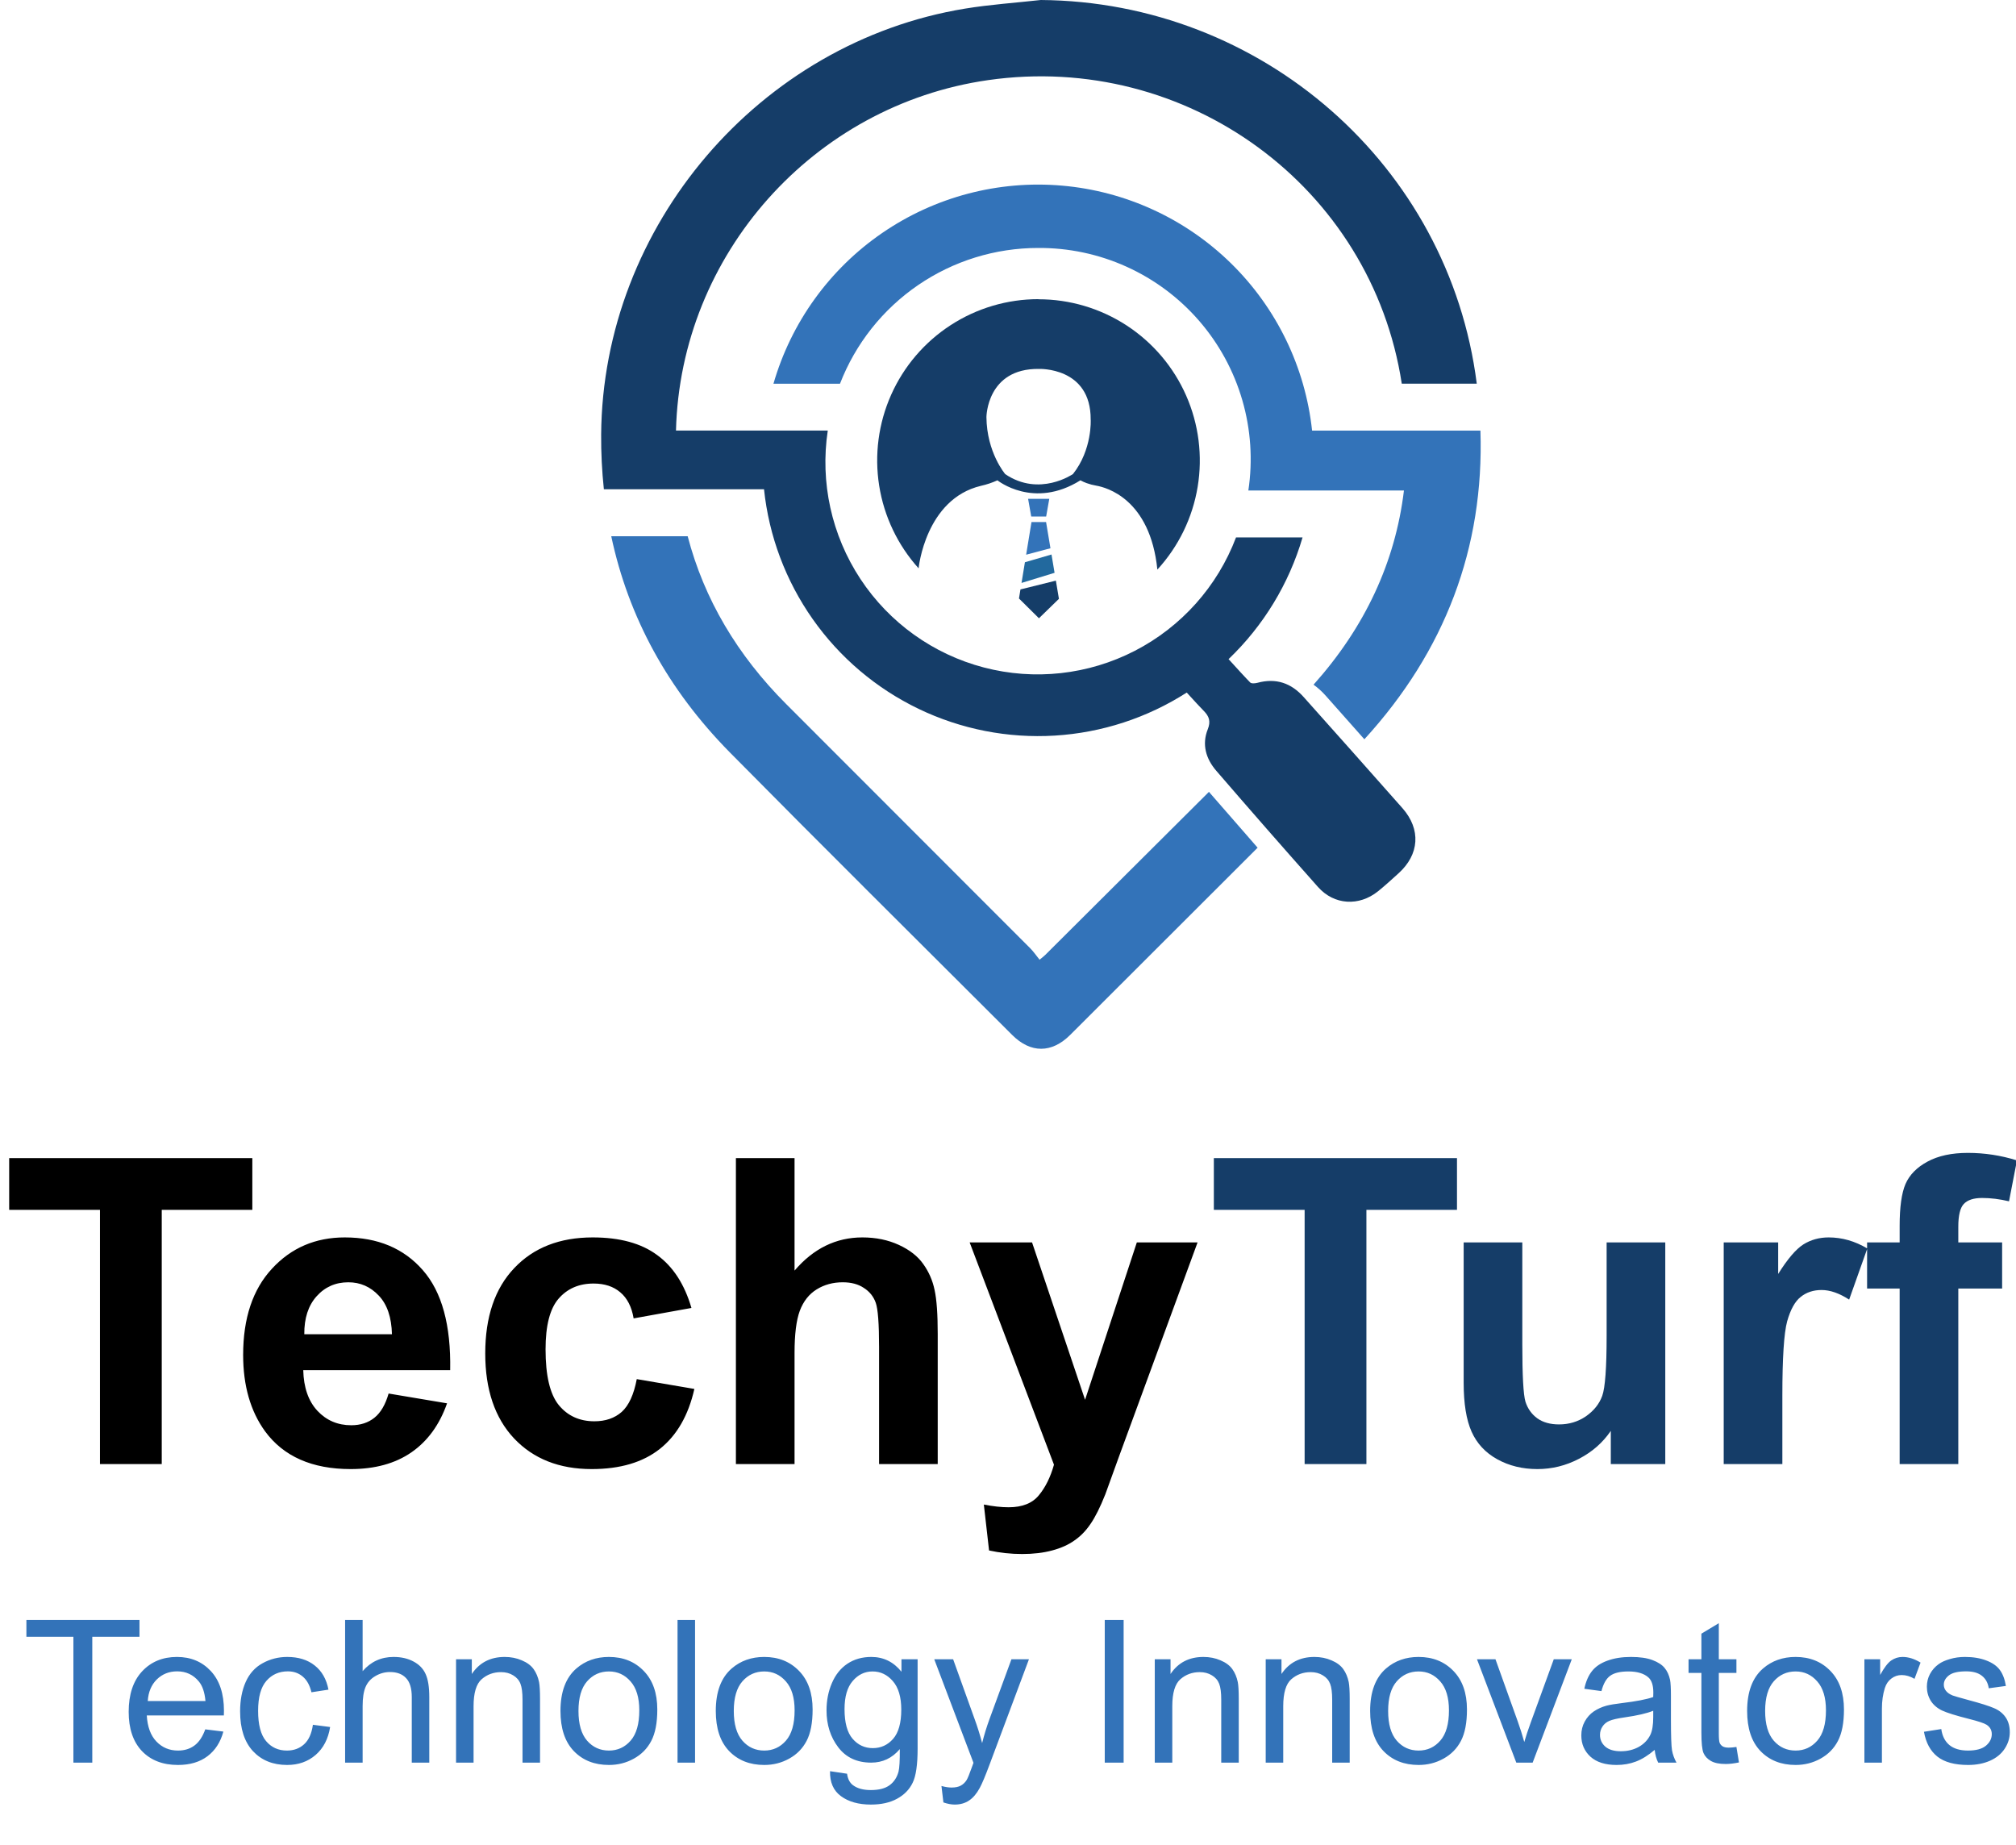 <svg width="1000" height="915" viewBox="0 0 1000 915" fill="none" xmlns="http://www.w3.org/2000/svg">
<g clip-path="url(#clip0_220_18)">
<path d="M514.94 123C530.071 122.897 545.044 126.073 558.829 132.311C572.615 138.548 584.885 147.699 594.795 159.132C604.706 170.566 612.021 184.012 616.237 198.543C620.454 213.075 621.471 228.348 619.22 243.31H696.4C692.12 278.83 677.08 311.1 651.56 339.63C653.754 341.214 655.766 343.035 657.56 345.06C663.96 352.267 670.363 359.483 676.77 366.71C716.77 322.96 736.24 271.71 734.34 213.61H650.84C647.453 182.12 633.233 152.784 610.612 130.617C587.991 108.45 558.373 94.829 526.821 92.081C495.269 89.332 463.742 97.629 437.63 115.551C411.517 133.474 392.44 159.91 383.66 190.34H416.66C424.336 170.511 437.83 153.467 455.371 141.449C472.911 129.43 493.677 122.999 514.94 123V123Z" fill="#3373B9"/>
<path d="M600.07 393.26C599.94 393.11 599.83 392.94 599.69 392.78C572.69 419.78 545.49 446.67 518.47 473.69C517.94 474.22 517.33 474.69 515.66 476.06C513.95 473.94 512.66 472.01 511.03 470.39C470.677 430.03 430.343 389.667 390.03 349.3C365.66 324.92 349.24 297.11 341.11 266H303.2C311.75 306.2 331.27 342 361.94 373.14C408.36 420.14 455.32 466.69 502.08 513.39C511.23 522.53 521.64 522.51 530.82 513.39C561.82 482.43 592.82 451.467 623.82 420.5C615.95 411.36 607.94 402.37 600.07 393.26Z" fill="#3373B9"/>
<path d="M646.73 345.84C640.52 338.84 632.98 336.2 623.73 338.7C622.59 339.01 620.73 339.17 620.13 338.53C618.13 336.53 613.31 331.27 609.41 326.96C626.719 310.394 639.374 289.573 646.11 266.58H613.11C603.901 290.875 586.031 310.906 562.94 322.818C539.849 334.729 513.169 337.679 488.033 331.101C462.898 324.523 441.083 308.88 426.788 287.184C412.493 265.488 406.727 239.272 410.6 213.58H335.31C337.5 126.26 403.44 52.16 490.14 39.74C588.6 25.63 680.31 92.51 695.32 190.31H732.52C718.8 82 625.83 0.83 516.27 0C503.73 1.4 491.1 2.24 478.66 4.28C376.74 21 298.9 112 298.19 215.62C298.136 224.665 298.587 233.705 299.54 242.7H378.98C381.409 265.893 389.733 288.078 403.157 307.146C416.582 326.214 434.663 341.529 455.678 351.636C476.694 361.743 499.946 366.305 523.222 364.888C546.499 363.471 569.026 356.122 588.66 343.54C591.88 347.13 595.92 351.44 597.08 352.6C599.83 355.38 600.64 357.86 599.08 361.79C596.08 369.32 598.2 376.42 603.29 382.31C619.957 401.643 636.787 420.87 653.78 439.99C661.78 448.99 674.1 449.67 683.51 442.14C687.02 439.33 690.34 436.25 693.69 433.23C704.09 423.85 704.92 411.42 695.69 400.92C679.417 382.507 663.097 364.147 646.73 345.84Z" fill="#153D68"/>
<path d="M515.15 148.39C499.681 148.383 484.541 152.86 471.565 161.281C458.588 169.701 448.331 181.703 442.036 195.834C435.741 209.964 433.677 225.616 436.095 240.895C438.513 256.174 445.309 270.424 455.66 281.92C455.66 281.7 459.09 247.56 486.55 241C489.374 240.374 492.126 239.456 494.76 238.26V238.26C494.76 238.26 512.71 252.79 535.92 238.26C536.92 238.804 537.96 239.272 539.03 239.66C540.563 240.213 542.143 240.628 543.75 240.9C548.75 241.75 570.52 247.47 574.09 282.54C584.594 271.094 591.538 256.837 594.074 241.511C596.61 226.184 594.629 210.45 588.372 196.231C582.116 182.011 571.854 169.921 558.841 161.436C545.827 152.951 530.625 148.439 515.09 148.45L515.15 148.39ZM532.15 235.19C532.15 235.19 515.57 246.67 498.63 235.19C498.63 235.19 489.45 224.47 489.3 206.88C489.3 206.88 489.45 182.7 515.3 183C515.3 183 541.17 181.93 541.01 208.1C541.06 208.1 541.83 223.1 532.19 235.19H532.15Z" fill="#153D68"/>
<path d="M523.75 288.02L506.18 292.38L505.45 296.88L515.35 306.69L525.26 297.05L523.75 288.02Z" fill="#153D68"/>
<path d="M508.39 278.9L506.71 289.16L523.1 284.14L521.58 275.06L508.39 278.9Z" fill="#22699E"/>
<path d="M521.06 271.96L518.89 258.97H511.65L509 275.16L521.06 271.96Z" fill="#3373B9"/>
<path d="M511.52 256.21H518.93L520.48 247.43H509.97L511.52 256.21Z" fill="#3373B9"/>
<path d="M49.589 726.24V600.146H4.555V574.472H125.162V600.146H80.232V726.24H49.589ZM192.764 691.249L221.751 696.114C218.024 706.743 212.124 714.852 204.049 720.443C196.043 725.964 186.001 728.725 173.923 728.725C154.805 728.725 140.656 722.479 131.477 709.987C124.23 699.979 120.607 687.349 120.607 672.096C120.607 653.876 125.369 639.624 134.894 629.34C144.418 618.988 156.461 613.812 171.024 613.812C187.381 613.812 200.287 619.229 209.742 630.065C219.198 640.832 223.718 657.361 223.304 679.654H150.422C150.629 688.281 152.976 695.01 157.462 699.841C161.948 704.603 167.539 706.985 174.233 706.985C178.788 706.985 182.619 705.742 185.725 703.258C188.83 700.773 191.177 696.77 192.764 691.249ZM194.421 661.847C194.214 653.427 192.04 647.043 187.899 642.695C183.758 638.278 178.719 636.07 172.784 636.07C166.434 636.07 161.189 638.382 157.048 643.006C152.907 647.63 150.871 653.91 150.94 661.847H194.421ZM342.98 648.803L314.303 653.98C313.337 648.251 311.128 643.938 307.677 641.039C304.296 638.14 299.879 636.691 294.426 636.691C287.179 636.691 281.382 639.21 277.034 644.248C272.755 649.217 270.615 657.568 270.615 669.301C270.615 682.345 272.789 691.559 277.137 696.943C281.555 702.326 287.456 705.018 294.84 705.018C300.362 705.018 304.882 703.465 308.402 700.359C311.922 697.184 314.407 691.766 315.856 684.105L344.429 688.971C341.461 702.084 335.767 711.988 327.347 718.683C318.927 725.378 307.643 728.725 293.494 728.725C277.414 728.725 264.576 723.652 254.983 713.507C245.459 703.361 240.697 689.316 240.697 671.372C240.697 653.22 245.493 639.106 255.087 629.03C264.68 618.884 277.655 613.812 294.012 613.812C307.401 613.812 318.03 616.71 325.898 622.508C333.835 628.236 339.529 637.001 342.98 648.803ZM394.121 574.472V630.272C403.507 619.299 414.723 613.812 427.767 613.812C434.462 613.812 440.501 615.054 445.884 617.539C451.267 620.023 455.305 623.198 457.996 627.063C460.757 630.928 462.62 635.207 463.587 639.9C464.622 644.593 465.14 651.874 465.14 661.744V726.24H436.049V668.162C436.049 656.637 435.497 649.321 434.393 646.215C433.288 643.109 431.321 640.659 428.492 638.865C425.731 637.001 422.246 636.07 418.036 636.07C413.204 636.07 408.891 637.243 405.095 639.589C401.299 641.936 398.504 645.49 396.709 650.253C394.984 654.946 394.121 661.916 394.121 671.165V726.24H365.031V574.472H394.121ZM480.979 616.296H511.933L538.228 694.354L563.903 616.296H594.029L555.207 722.099L548.27 741.251C545.717 747.67 543.267 752.57 540.92 755.952C538.643 759.334 535.985 762.06 532.949 764.131C529.981 766.27 526.289 767.926 521.871 769.1C517.523 770.273 512.589 770.86 507.067 770.86C501.477 770.86 495.99 770.273 490.607 769.1L488.019 746.324C492.574 747.221 496.68 747.67 500.338 747.67C507.102 747.67 512.106 745.668 515.349 741.666C518.593 737.732 521.078 732.693 522.803 726.551L480.979 616.296Z" fill="black"/>
<path d="M647.137 726.24V600.146H602.104V574.472H722.711V600.146H677.781V726.24H647.137ZM799.009 726.24V709.78C795.006 715.646 789.726 720.27 783.17 723.652C776.682 727.034 769.815 728.725 762.568 728.725C755.183 728.725 748.558 727.103 742.691 723.859C736.825 720.615 732.58 716.06 729.958 710.194C727.335 704.327 726.024 696.218 726.024 685.865V616.296H755.114V666.817C755.114 682.276 755.632 691.766 756.667 695.286C757.771 698.737 759.738 701.498 762.568 703.568C765.398 705.57 768.987 706.57 773.335 706.57C778.304 706.57 782.756 705.225 786.689 702.533C790.623 699.772 793.315 696.39 794.764 692.387C796.214 688.315 796.938 678.412 796.938 662.676V616.296H826.029V726.24H799.009ZM884.107 726.24H855.016V616.296H882.036V631.929C886.66 624.544 890.801 619.678 894.459 617.332C898.186 614.985 902.396 613.812 907.089 613.812C913.715 613.812 920.099 615.641 926.242 619.299L917.235 644.662C912.335 641.487 907.78 639.9 903.57 639.9C899.498 639.9 896.047 641.039 893.217 643.316C890.387 645.525 888.144 649.562 886.488 655.429C884.901 661.295 884.107 673.58 884.107 692.284V726.24ZM926.138 616.296H942.288V608.014C942.288 598.766 943.254 591.864 945.187 587.309C947.188 582.754 950.812 579.062 956.057 576.232C961.371 573.333 968.066 571.884 976.141 571.884C984.423 571.884 992.532 573.126 1000.47 575.611L996.535 595.902C991.911 594.797 987.46 594.245 983.181 594.245C978.971 594.245 975.934 595.246 974.07 597.248C972.276 599.18 971.379 602.941 971.379 608.532V616.296H993.119V639.175H971.379V726.24H942.288V639.175H926.138V616.296Z" fill="#153D68"/>
<path d="M36.412 874.34V811.925H13.097V803.574H69.189V811.925H45.777V874.34H36.412ZM101.82 857.831L110.799 858.941C109.383 864.187 106.76 868.258 102.93 871.154C99.101 874.05 94.209 875.498 88.256 875.498C80.758 875.498 74.804 873.197 70.395 868.596C66.019 863.961 63.83 857.477 63.83 849.142C63.83 840.518 66.051 833.824 70.492 829.061C74.933 824.298 80.693 821.917 87.773 821.917C94.628 821.917 100.227 824.25 104.571 828.916C108.916 833.583 111.088 840.148 111.088 848.611C111.088 849.126 111.072 849.898 111.04 850.928H72.809C73.131 856.56 74.724 860.872 77.588 863.865C80.452 866.858 84.024 868.354 88.304 868.354C91.49 868.354 94.209 867.517 96.462 865.844C98.715 864.171 100.501 861.5 101.82 857.831ZM73.292 843.784H101.917C101.53 839.472 100.436 836.238 98.634 834.081C95.867 830.735 92.278 829.061 87.87 829.061C83.879 829.061 80.516 830.397 77.781 833.068C75.078 835.739 73.581 839.311 73.292 843.784ZM155.208 855.562L163.752 856.672C162.819 862.562 160.422 867.18 156.56 870.526C152.73 873.841 148.016 875.498 142.416 875.498C135.401 875.498 129.753 873.214 125.473 868.644C121.225 864.042 119.101 857.461 119.101 848.901C119.101 843.366 120.018 838.522 121.853 834.371C123.687 830.22 126.471 827.114 130.204 825.055C133.969 822.963 138.056 821.917 142.465 821.917C148.032 821.917 152.586 823.333 156.125 826.165C159.665 828.965 161.934 832.955 162.932 838.136L154.484 839.44C153.68 835.996 152.248 833.406 150.188 831.668C148.161 829.93 145.699 829.061 142.803 829.061C138.426 829.061 134.87 830.638 132.135 833.792C129.399 836.913 128.031 841.869 128.031 848.659C128.031 855.546 129.351 860.55 131.99 863.672C134.629 866.793 138.072 868.354 142.32 868.354C145.731 868.354 148.579 867.308 150.864 865.217C153.149 863.125 154.597 859.907 155.208 855.562ZM171.186 874.34V803.574H179.875V828.965C183.93 824.266 189.047 821.917 195.225 821.917C199.023 821.917 202.321 822.673 205.121 824.186C207.921 825.666 209.916 827.726 211.107 830.365C212.33 833.003 212.941 836.833 212.941 841.853V874.34H204.252V841.853C204.252 837.509 203.303 834.355 201.404 832.392C199.538 830.397 196.883 829.399 193.439 829.399C190.865 829.399 188.435 830.075 186.15 831.426C183.898 832.746 182.289 834.548 181.323 836.833C180.358 839.118 179.875 842.271 179.875 846.294V874.34H171.186ZM226.216 874.34V823.076H234.036V830.365C237.801 824.733 243.239 821.917 250.351 821.917C253.441 821.917 256.273 822.48 258.847 823.607C261.454 824.701 263.401 826.149 264.688 827.951C265.975 829.753 266.876 831.893 267.391 834.371C267.713 835.98 267.874 838.796 267.874 842.819V874.34H259.185V843.156C259.185 839.617 258.847 836.978 258.171 835.24C257.496 833.47 256.289 832.07 254.551 831.04C252.845 829.978 250.834 829.447 248.517 829.447C244.816 829.447 241.614 830.622 238.911 832.971C236.24 835.32 234.904 839.777 234.904 846.342V874.34H226.216ZM278.011 848.708C278.011 839.214 280.65 832.183 285.927 827.613C290.336 823.816 295.71 821.917 302.05 821.917C309.098 821.917 314.858 824.234 319.331 828.868C323.804 833.47 326.041 839.842 326.041 847.984C326.041 854.581 325.043 859.778 323.048 863.575C321.085 867.34 318.205 870.269 314.408 872.361C310.642 874.452 306.523 875.498 302.05 875.498C294.874 875.498 289.065 873.197 284.624 868.596C280.215 863.994 278.011 857.364 278.011 848.708ZM286.941 848.708C286.941 855.273 288.373 860.196 291.237 863.479C294.101 866.729 297.706 868.354 302.05 868.354C306.362 868.354 309.951 866.713 312.815 863.43C315.679 860.148 317.111 855.144 317.111 848.418C317.111 842.078 315.663 837.283 312.766 834.033C309.902 830.751 306.33 829.109 302.05 829.109C297.706 829.109 294.101 830.735 291.237 833.985C288.373 837.235 286.941 842.143 286.941 848.708ZM336.082 874.34V803.574H344.77V874.34H336.082ZM355.052 848.708C355.052 839.214 357.691 832.183 362.969 827.613C367.378 823.816 372.752 821.917 379.091 821.917C386.139 821.917 391.899 824.234 396.373 828.868C400.846 833.47 403.082 839.842 403.082 847.984C403.082 854.581 402.085 859.778 400.09 863.575C398.126 867.34 395.246 870.269 391.449 872.361C387.684 874.452 383.565 875.498 379.091 875.498C371.915 875.498 366.106 873.197 361.665 868.596C357.257 863.994 355.052 857.364 355.052 848.708ZM363.982 848.708C363.982 855.273 365.415 860.196 368.279 863.479C371.143 866.729 374.747 868.354 379.091 868.354C383.404 868.354 386.992 866.713 389.856 863.43C392.72 860.148 394.152 855.144 394.152 848.418C394.152 842.078 392.704 837.283 389.808 834.033C386.944 830.751 383.372 829.109 379.091 829.109C374.747 829.109 371.143 830.735 368.279 833.985C365.415 837.235 363.982 842.143 363.982 848.708ZM411.723 878.588L420.17 879.843C420.524 882.449 421.506 884.348 423.115 885.539C425.271 887.148 428.216 887.952 431.949 887.952C435.971 887.952 439.077 887.148 441.265 885.539C443.453 883.93 444.934 881.677 445.706 878.781C446.157 877.011 446.366 873.294 446.334 867.63C442.536 872.103 437.806 874.34 432.142 874.34C425.094 874.34 419.639 871.798 415.778 866.713C411.916 861.628 409.985 855.53 409.985 848.418C409.985 843.527 410.87 839.021 412.64 834.902C414.41 830.751 416.968 827.549 420.315 825.296C423.694 823.043 427.653 821.917 432.19 821.917C438.24 821.917 443.228 824.363 447.154 829.254V823.076H455.167V867.389C455.167 875.37 454.347 881.017 452.705 884.332C451.096 887.679 448.522 890.318 444.982 892.249C441.474 894.179 437.146 895.145 431.997 895.145C425.883 895.145 420.943 893.761 417.178 890.994C413.412 888.258 411.594 884.123 411.723 878.588ZM418.915 847.791C418.915 854.516 420.251 859.424 422.922 862.513C425.593 865.603 428.94 867.147 432.962 867.147C436.953 867.147 440.3 865.619 443.003 862.562C445.706 859.472 447.058 854.645 447.058 848.08C447.058 841.805 445.658 837.074 442.858 833.888C440.09 830.702 436.744 829.109 432.818 829.109C428.956 829.109 425.673 830.686 422.97 833.84C420.267 836.962 418.915 841.612 418.915 847.791ZM467.959 894.083L466.994 885.925C468.892 886.44 470.55 886.697 471.966 886.697C473.897 886.697 475.441 886.376 476.6 885.732C477.758 885.088 478.708 884.187 479.448 883.029C479.995 882.16 480.88 880.004 482.103 876.56C482.264 876.078 482.521 875.37 482.875 874.436L463.422 823.076H472.786L483.454 852.762C484.838 856.528 486.077 860.486 487.171 864.637C488.169 860.647 489.36 856.753 490.743 852.956L501.701 823.076H510.39L490.888 875.209C488.796 880.84 487.171 884.718 486.013 886.842C484.468 889.706 482.698 891.798 480.703 893.117C478.708 894.469 476.326 895.145 473.559 895.145C471.885 895.145 470.019 894.791 467.959 894.083ZM547.993 874.34V803.574H557.358V874.34H547.993ZM572.805 874.34V823.076H580.625V830.365C584.39 824.733 589.829 821.917 596.941 821.917C600.03 821.917 602.862 822.48 605.436 823.607C608.043 824.701 609.99 826.149 611.277 827.951C612.565 829.753 613.466 831.893 613.98 834.371C614.302 835.98 614.463 838.796 614.463 842.819V874.34H605.774V843.156C605.774 839.617 605.436 836.978 604.761 835.24C604.085 833.47 602.878 832.07 601.14 831.04C599.435 829.978 597.423 829.447 595.106 829.447C591.406 829.447 588.203 830.622 585.5 832.971C582.829 835.32 581.494 839.777 581.494 846.342V874.34H572.805ZM627.834 874.34V823.076H635.654V830.365C639.42 824.733 644.858 821.917 651.97 821.917C655.059 821.917 657.891 822.48 660.466 823.607C663.073 824.701 665.02 826.149 666.307 827.951C667.594 829.753 668.495 831.893 669.01 834.371C669.332 835.98 669.493 838.796 669.493 842.819V874.34H660.804V843.156C660.804 839.617 660.466 836.978 659.79 835.24C659.114 833.47 657.908 832.07 656.17 831.04C654.464 829.978 652.453 829.447 650.136 829.447C646.435 829.447 643.233 830.622 640.53 832.971C637.859 835.32 636.523 839.777 636.523 846.342V874.34H627.834ZM679.63 848.708C679.63 839.214 682.269 832.183 687.546 827.613C691.955 823.816 697.329 821.917 703.669 821.917C710.716 821.917 716.477 824.234 720.95 828.868C725.423 833.47 727.66 839.842 727.66 847.984C727.66 854.581 726.662 859.778 724.667 863.575C722.704 867.34 719.824 870.269 716.026 872.361C712.261 874.452 708.142 875.498 703.669 875.498C696.492 875.498 690.684 873.197 686.243 868.596C681.834 863.994 679.63 857.364 679.63 848.708ZM688.56 848.708C688.56 855.273 689.992 860.196 692.856 863.479C695.72 866.729 699.324 868.354 703.669 868.354C707.981 868.354 711.569 866.713 714.433 863.43C717.298 860.148 718.73 855.144 718.73 848.418C718.73 842.078 717.281 837.283 714.385 834.033C711.521 830.751 707.949 829.109 703.669 829.109C699.324 829.109 695.72 830.735 692.856 833.985C689.992 837.235 688.56 842.143 688.56 848.708ZM752.133 874.34L732.632 823.076H741.803L752.809 853.776C754 857.091 755.094 860.534 756.092 864.106C756.864 861.403 757.942 858.153 759.326 854.355L770.718 823.076H779.648L760.243 874.34H752.133ZM820.776 868.016C817.557 870.752 814.452 872.683 811.459 873.809C808.498 874.935 805.313 875.498 801.901 875.498C796.27 875.498 791.941 874.131 788.916 871.395C785.891 868.628 784.379 865.104 784.379 860.824C784.379 858.314 784.942 856.029 786.068 853.969C787.227 851.878 788.723 850.204 790.558 848.949C792.424 847.694 794.516 846.745 796.833 846.101C798.538 845.65 801.113 845.216 804.556 844.798C811.572 843.961 816.737 842.963 820.051 841.805C820.084 840.614 820.1 839.858 820.1 839.536C820.1 835.996 819.279 833.502 817.638 832.054C815.417 830.091 812.119 829.109 807.742 829.109C803.655 829.109 800.63 829.834 798.667 831.282C796.736 832.698 795.304 835.224 794.371 838.86L785.875 837.702C786.648 834.065 787.919 831.137 789.689 828.916C791.459 826.664 794.017 824.942 797.364 823.751C800.711 822.528 804.588 821.917 808.997 821.917C813.374 821.917 816.93 822.432 819.665 823.462C822.401 824.491 824.412 825.795 825.699 827.372C826.986 828.916 827.888 830.879 828.402 833.261C828.692 834.741 828.837 837.412 828.837 841.274V852.859C828.837 860.936 829.014 866.053 829.368 868.209C829.754 870.333 830.494 872.377 831.588 874.34H822.513C821.612 872.538 821.033 870.43 820.776 868.016ZM820.051 848.611C816.898 849.898 812.167 850.993 805.86 851.894C802.288 852.408 799.761 852.988 798.281 853.631C796.801 854.275 795.658 855.224 794.854 856.479C794.049 857.702 793.647 859.07 793.647 860.582C793.647 862.9 794.516 864.83 796.254 866.375C798.024 867.92 800.598 868.692 803.977 868.692C807.324 868.692 810.301 867.968 812.907 866.52C815.514 865.04 817.429 863.028 818.652 860.486C819.585 858.523 820.051 855.627 820.051 851.797V848.611ZM861.324 866.568L862.579 874.243C860.133 874.758 857.945 875.016 856.014 875.016C852.86 875.016 850.414 874.517 848.676 873.519C846.939 872.522 845.716 871.218 845.008 869.609C844.3 867.968 843.946 864.541 843.946 859.327V829.834H837.574V823.076H843.946V810.38L852.586 805.167V823.076H861.324V829.834H852.586V859.81C852.586 862.288 852.731 863.881 853.021 864.589C853.343 865.297 853.841 865.86 854.517 866.279C855.225 866.697 856.223 866.906 857.51 866.906C858.476 866.906 859.747 866.793 861.324 866.568ZM866.633 848.708C866.633 839.214 869.272 832.183 874.55 827.613C878.959 823.816 884.333 821.917 890.673 821.917C897.72 821.917 903.481 824.234 907.954 828.868C912.427 833.47 914.664 839.842 914.664 847.984C914.664 854.581 913.666 859.778 911.671 863.575C909.708 867.34 906.827 870.269 903.03 872.361C899.265 874.452 895.146 875.498 890.673 875.498C883.496 875.498 877.688 873.197 873.247 868.596C868.838 863.994 866.633 857.364 866.633 848.708ZM875.564 848.708C875.564 855.273 876.996 860.196 879.86 863.479C882.724 866.729 886.328 868.354 890.673 868.354C894.985 868.354 898.573 866.713 901.437 863.43C904.301 860.148 905.733 855.144 905.733 848.418C905.733 842.078 904.285 837.283 901.389 834.033C898.525 830.751 894.953 829.109 890.673 829.109C886.328 829.109 882.724 830.735 879.86 833.985C876.996 837.235 875.564 842.143 875.564 848.708ZM924.801 874.34V823.076H932.621V830.847C934.616 827.211 936.45 824.813 938.123 823.655C939.829 822.496 941.696 821.917 943.723 821.917C946.651 821.917 949.628 822.85 952.653 824.717L949.66 832.778C947.536 831.523 945.412 830.896 943.289 830.896C941.39 830.896 939.684 831.475 938.172 832.633C936.659 833.76 935.581 835.336 934.938 837.364C933.972 840.453 933.489 843.832 933.489 847.501V874.34H924.801ZM954.343 859.038L962.935 857.686C963.418 861.13 964.753 863.768 966.942 865.603C969.162 867.437 972.251 868.354 976.21 868.354C980.2 868.354 983.161 867.55 985.092 865.941C987.023 864.299 987.988 862.385 987.988 860.196C987.988 858.233 987.135 856.689 985.43 855.562C984.239 854.79 981.278 853.808 976.548 852.618C970.176 851.009 965.751 849.625 963.273 848.466C960.827 847.276 958.961 845.65 957.673 843.591C956.418 841.499 955.791 839.198 955.791 836.688C955.791 834.403 956.306 832.295 957.336 830.365C958.398 828.401 959.83 826.776 961.632 825.489C962.983 824.491 964.818 823.655 967.135 822.979C969.484 822.271 971.994 821.917 974.665 821.917C978.688 821.917 982.211 822.496 985.236 823.655C988.294 824.813 990.546 826.39 991.994 828.385C993.443 830.348 994.44 832.987 994.987 836.302L986.492 837.46C986.105 834.822 984.979 832.762 983.113 831.282C981.278 829.801 978.672 829.061 975.293 829.061C971.302 829.061 968.454 829.721 966.748 831.04C965.043 832.36 964.19 833.904 964.19 835.674C964.19 836.801 964.544 837.814 965.252 838.715C965.96 839.649 967.07 840.421 968.583 841.033C969.452 841.354 972.01 842.094 976.258 843.253C982.405 844.894 986.685 846.246 989.098 847.308C991.544 848.338 993.459 849.85 994.842 851.845C996.226 853.841 996.918 856.318 996.918 859.279C996.918 862.175 996.065 864.911 994.36 867.485C992.686 870.028 990.257 872.007 987.071 873.423C983.885 874.806 980.281 875.498 976.258 875.498C969.596 875.498 964.512 874.115 961.004 871.347C957.529 868.579 955.308 864.476 954.343 859.038Z" fill="#3373B9"/>
</g>
<defs>
<clipPath id="clip0_220_18">
<rect width="1000" height="914.3" fill="white"/>
</clipPath>
</defs>
</svg>
